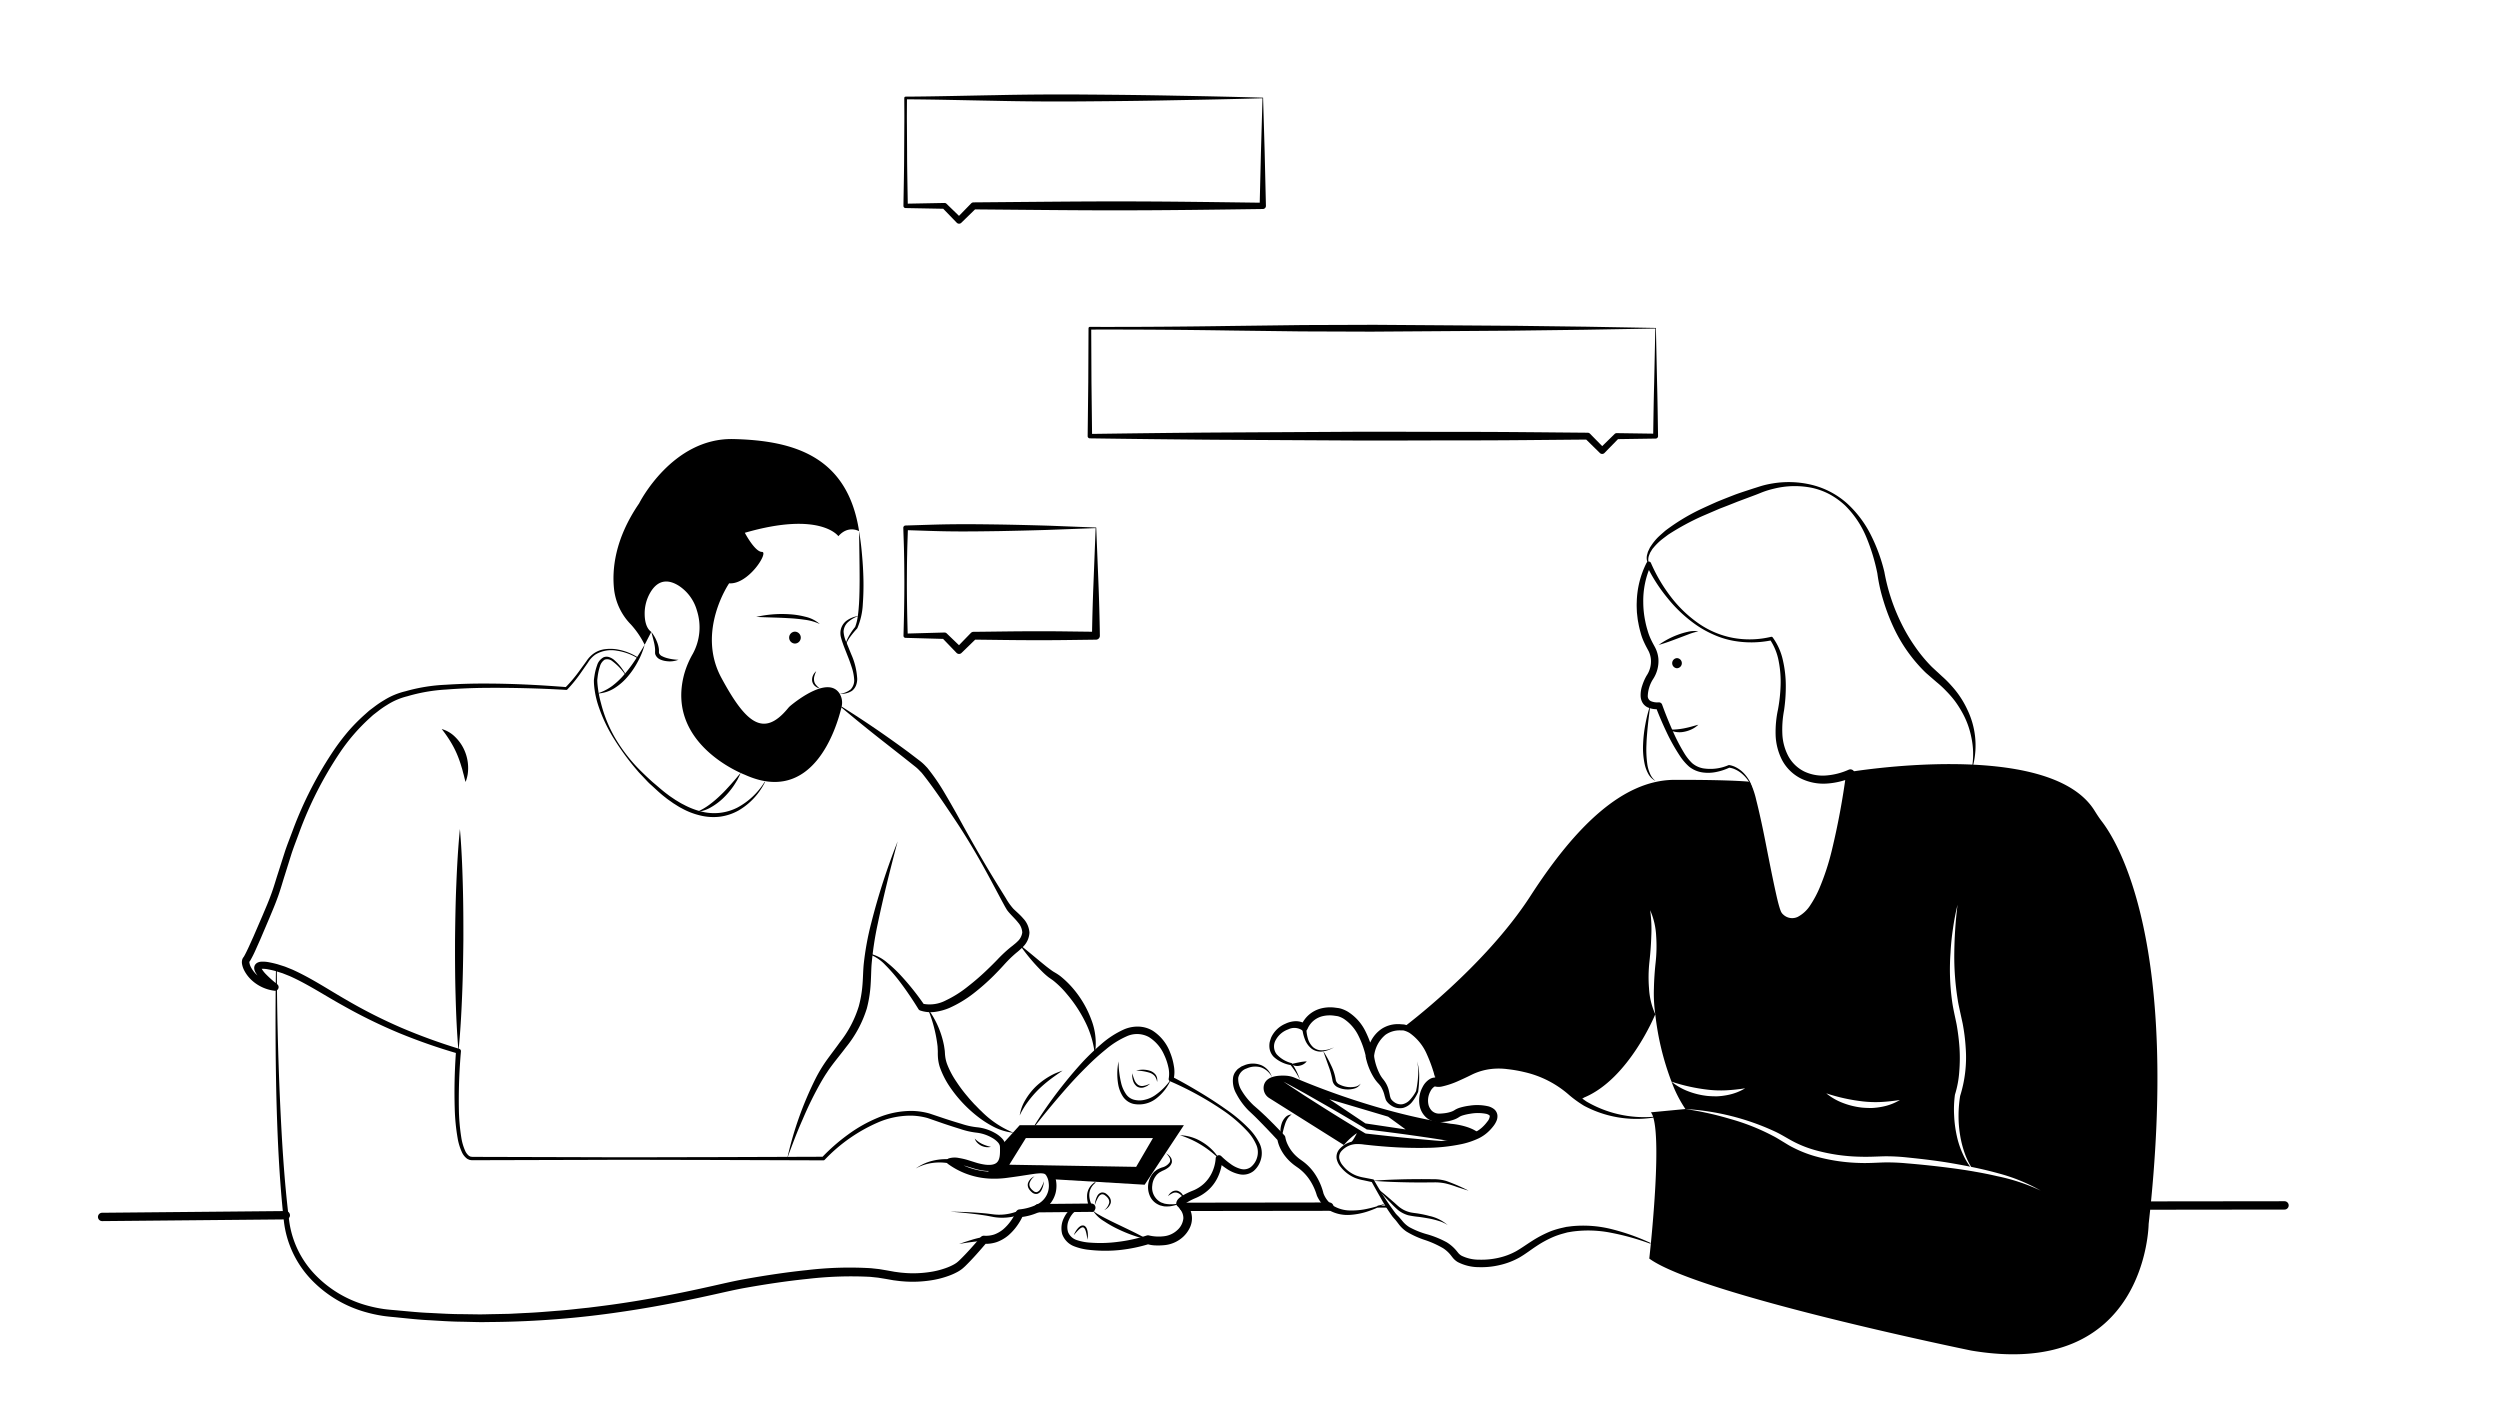 <svg xmlns="http://www.w3.org/2000/svg" width="373" height="213" fill="none"><path fill="#000" d="M313.57 122.526c-.405-.529-.76-1.089-1.114-1.656-6.84-10.757-36.727-5.658-36.727-5.658-3.379 25.934-9.261 22.877-10.35 21.246-1.089-1.631-3.056-17.648-4.357-19.827-3.759-.33-11.439-.274-11.439-.274-7.412.175-14.383 6.699-21.242 17.325-6.858 10.62-18.951 19.609-18.951 19.609s3.591.33 4.898 8.174c.803.249 3.211-.816 4.967-1.675a9.498 9.498 0 0 1 5.047-.927c2.826.261 6.89 1.164 10.139 4.239.399.373.823.718 1.269 1.033.411-.23.641-.386.641-.386 6.697-2.776 10.618-12.419 10.618-12.419a10.854 10.854 0 0 1-.933-3.841 21.011 21.011 0 0 1 .056-3.965c.143-1.289.242-2.565.28-3.847.065-1.293.009-2.59-.168-3.872.533 1.218.837 2.524.896 3.853.091 1.32.064 2.645-.081 3.959a44.227 44.227 0 0 0-.255 3.847 21.825 21.825 0 0 0 .205 3.866 40.654 40.654 0 0 0 2.421 10.054c1.769.586 3.594.989 5.446 1.201.911.104 1.829.133 2.745.088a27.978 27.978 0 0 0 2.8-.299 8.071 8.071 0 0 1-2.719 1.021 10.2 10.2 0 0 1-1.457.174c-.49.006-.98-.012-1.469-.056a11.42 11.42 0 0 1-2.838-.685 8.764 8.764 0 0 1-2.508-1.444 19.043 19.043 0 0 0 2.073 4.084c4.616.266 9.141 1.4 13.337 3.343 1.064.491 2.042 1.151 3.025 1.637 1.001.499 2.05.898 3.13 1.189 2.176.592 4.418.91 6.672.946 1.146.037 2.235-.025 3.417-.062a29.292 29.292 0 0 1 3.479.168c2.291.236 4.575.498 6.84.896.865.15 1.724.312 2.583.48a9.937 9.937 0 0 1-1.021-1.731 13.042 13.042 0 0 1-.977-2.882 17.728 17.728 0 0 1-.392-3.026 16.551 16.551 0 0 1 .118-3.075l.007-.031.012-.044c.341-1.104.552-2.245.629-3.399.096-1.17.109-2.345.037-3.517a33.137 33.137 0 0 0-.429-3.498c-.224-1.14-.523-2.329-.685-3.53a34.724 34.724 0 0 1-.224-7.227c.062-1.202.187-2.403.367-3.586.166-1.188.393-2.366.679-3.53a63.502 63.502 0 0 0-.486 7.134 40.552 40.552 0 0 0 .517 7.072c.081.585.224 1.158.342 1.731l.386 1.768c.229 1.194.381 2.402.454 3.616a19.228 19.228 0 0 1-.828 7.209 18.584 18.584 0 0 0-.236 2.895c-.007.986.07 1.971.23 2.944.157.977.407 1.936.747 2.864.24.652.542 1.28.903 1.874 1.35.274 2.688.585 4.014.952a26.356 26.356 0 0 1 6.373 2.596 28.769 28.769 0 0 0-6.485-2.154 57.689 57.689 0 0 0-3.479-.697c-.004-.003-.008-.006-.013-.006a78.941 78.941 0 0 0-3.249-.492 138.31 138.31 0 0 0-6.808-.728 30.874 30.874 0 0 0-3.386-.131c-1.102.037-2.309.118-3.454.081a27.231 27.231 0 0 1-6.896-1.034 18.129 18.129 0 0 1-3.261-1.307c-.523-.255-1.034-.598-1.513-.878-.479-.292-.958-.597-1.462-.846a31.954 31.954 0 0 0-6.324-2.503 46.802 46.802 0 0 0-6.69-1.481l-5.147.491c.159.219.275.467.342.729 1.326 4.289-.585 21.091-.585 21.091 7.35 5.391 48.035 13.726 48.035 13.726 26.227 4.414 26.47-18.881 26.47-18.881 4.692-41.802-4.531-56.886-7.008-60.098zm-32.818 42.612a10.2 10.2 0 0 1-1.457.174c-.49.006-.98-.012-1.469-.056a11.42 11.42 0 0 1-2.838-.685 8.764 8.764 0 0 1-2.508-1.444c1.769.586 3.594.989 5.446 1.201.911.104 1.829.133 2.745.088a27.978 27.978 0 0 0 2.8-.299 8.063 8.063 0 0 1-2.719 1.021z"/><path fill="#000" d="M260.967 116.66a6.39 6.39 0 0 0-.596-.766 5.179 5.179 0 0 0-.712-.645 4.27 4.27 0 0 0-.82-.475 2.893 2.893 0 0 0-.881-.238l.097-.019c-.624.3-1.285.521-1.965.656a5.884 5.884 0 0 1-2.1.069 4.121 4.121 0 0 1-1.982-.866 8.005 8.005 0 0 1-1.371-1.601 28.113 28.113 0 0 1-1.999-3.565 52.164 52.164 0 0 1-1.6-3.741l.503.332a3.453 3.453 0 0 1-1.701-.258 1.791 1.791 0 0 1-.759-.673 2.118 2.118 0 0 1-.294-.929 4.364 4.364 0 0 1 .236-1.658c.162-.508.376-.998.638-1.462.492-.72.723-1.587.654-2.456a3.471 3.471 0 0 0-.343-1.217l-.339-.635a13.311 13.311 0 0 1-.338-.689 8.292 8.292 0 0 1-.524-1.458c-.14-.489-.254-.985-.34-1.485-.108-.497-.142-1.007-.204-1.51-.02-.508-.051-1.015-.024-1.523a13.651 13.651 0 0 1 1.462-5.87.37.37 0 0 1 .338-.197.364.364 0 0 1 .321.222l.006.014a23.673 23.673 0 0 0 2.887 4.93 18.512 18.512 0 0 0 4.106 3.993 13.282 13.282 0 0 0 5.233 2.229c1.882.347 3.816.295 5.677-.153l.013-.003a.238.238 0 0 1 .239.086 9.05 9.05 0 0 1 1.534 3.466c.278 1.222.419 2.47.422 3.723a24.471 24.471 0 0 1-.265 3.727 15.39 15.39 0 0 0-.246 3.553 7.776 7.776 0 0 0 .91 3.289 5.477 5.477 0 0 0 2.375 2.259 6.446 6.446 0 0 0 3.277.583 10.09 10.09 0 0 0 3.335-.858.627.627 0 0 1 .828.329c.044.101.06.213.047.323l-.001.008a93.735 93.735 0 0 1-2.127 11.779 37.771 37.771 0 0 1-1.955 5.722c-.413.946-.92 1.849-1.513 2.693a8.323 8.323 0 0 1-1.051 1.206 4.508 4.508 0 0 1-1.399.932 3.052 3.052 0 0 1-1.77.196 3.117 3.117 0 0 1-1.563-.834 2.33 2.33 0 0 1-.538-.769 6.518 6.518 0 0 1-.255-.768c-.14-.498-.246-.987-.35-1.479-.411-1.959-.693-3.923-1.007-5.883l-.922-5.874a87.094 87.094 0 0 0-.514-2.923 13.833 13.833 0 0 0-.77-2.839l-.004-.008a.07.07 0 0 1-.002-.047.061.061 0 0 1 .077-.038.065.065 0 0 1 .036.029c.433.903.76 1.854.972 2.833.247.964.467 1.933.681 2.903.431 1.939.795 3.89 1.185 5.834.383 1.943.779 3.888 1.216 5.802.114.476.23.953.37 1.407.063.216.139.429.227.637.077.164.187.31.323.429a1.933 1.933 0 0 0 2.172.359 5.011 5.011 0 0 0 1.909-1.795c.523-.795.972-1.636 1.342-2.513a36.506 36.506 0 0 0 1.82-5.545 111.234 111.234 0 0 0 2.161-11.609l.874.66a11.32 11.32 0 0 1-3.762.909 7.65 7.65 0 0 1-3.864-.753 6.494 6.494 0 0 1-2.823-2.77 8.834 8.834 0 0 1-.955-3.759 15.949 15.949 0 0 1 .351-3.755c.222-1.184.353-2.384.392-3.588.044-1.199-.048-2.4-.275-3.579a8.6 8.6 0 0 0-1.298-3.256l.252.082a15.065 15.065 0 0 1-5.867.05 12.868 12.868 0 0 1-2.806-.89c-.9-.392-1.761-.87-2.57-1.427a20.504 20.504 0 0 1-4.28-4 24.146 24.146 0 0 1-3.175-4.96l.665.04a12.89 12.89 0 0 0-1.136 5.518c.004.948.103 1.894.296 2.823.09.465.206.924.347 1.377.124.447.286.884.483 1.304.098.212.203.423.314.632.111.215.224.399.356.663.249.5.405 1.043.459 1.6a4.907 4.907 0 0 1-.834 3.128 5.023 5.023 0 0 0-.749 2.463.836.836 0 0 0 .46.761c.372.155.776.217 1.178.181h.007a.504.504 0 0 1 .496.333 55.63 55.63 0 0 0 1.484 3.7 27.706 27.706 0 0 0 1.805 3.528 7.39 7.39 0 0 0 1.182 1.499 3.48 3.48 0 0 0 1.64.784 6.86 6.86 0 0 0 3.786-.472l.026-.01a.147.147 0 0 1 .072-.009c.348.053.685.164.997.327.303.155.588.343.85.561.254.22.487.465.694.731.204.263.388.541.55.832a.063.063 0 0 1 .008.023.06.06 0 0 1-.013.046.061.061 0 0 1-.064.022.064.064 0 0 1-.038-.027z"/><path fill="#000" d="M246.237 105.149c-.127.991-.26 1.973-.363 2.956-.097.984-.192 1.966-.222 2.947-.048.976-.008 1.954.121 2.923.063.479.192.948.383 1.393.178.456.476.857.861 1.16a2.594 2.594 0 0 1-1.081-1.048 5.466 5.466 0 0 1-.543-1.43 11.57 11.57 0 0 1-.244-3.016 20.38 20.38 0 0 1 .343-2.985c.176-.983.425-1.953.745-2.9zm-.299-20.955a1.893 1.893 0 0 1-.171-1.49l.102-.37.161-.343c.056-.114.107-.232.168-.343l.211-.311c.281-.416.599-.805.951-1.163.356-.346.736-.665 1.108-.996a30.392 30.392 0 0 1 5.019-3.082c.883-.419 1.775-.82 2.667-1.218.902-.37 1.81-.728 2.719-1.08.912-.334 1.838-.622 2.759-.928.466-.14.915-.299 1.413-.437.482-.13.971-.233 1.465-.311a14.572 14.572 0 0 1 5.894.24 12.301 12.301 0 0 1 5.174 2.741 16.23 16.23 0 0 1 3.547 4.7 25.332 25.332 0 0 1 2.026 5.545l.009.052a28.835 28.835 0 0 0 2.513 7.596 25.672 25.672 0 0 0 2.027 3.444 22.174 22.174 0 0 0 2.537 3.066l1.48 1.371c.532.466 1.033.967 1.498 1.501a13.881 13.881 0 0 1 2.328 3.533 12.253 12.253 0 0 1 .868 8.19.067.067 0 0 1-.027.037.065.065 0 0 1-.045.008.06.06 0 0 1-.039-.025.064.064 0 0 1-.011-.044l.001-.007a11.98 11.98 0 0 0-.159-4.028 12.612 12.612 0 0 0-1.367-3.74c-.32-.58-.676-1.139-1.066-1.674-.4-.528-.833-1.029-1.298-1.5a14.76 14.76 0 0 0-1.456-1.35l-1.581-1.369a22.804 22.804 0 0 1-4.863-6.85 29.66 29.66 0 0 1-1.491-3.92 24.88 24.88 0 0 1-.911-4.108l.009.052a28.968 28.968 0 0 0-1.659-5.457 14.422 14.422 0 0 0-3.159-4.708 11.413 11.413 0 0 0-2.308-1.667 10.272 10.272 0 0 0-2.675-.974 12.89 12.89 0 0 0-5.64.135 13.5 13.5 0 0 0-1.354.389c-.427.15-.88.346-1.331.518l-2.718 1.017c-.893.36-1.787.713-2.687 1.054l-2.646 1.137a37.254 37.254 0 0 0-5.025 2.736c-.375.285-.762.561-1.125.861a8.968 8.968 0 0 0-.994.991l-.228.268c-.066.094-.121.195-.183.293l-.181.297-.126.32c-.18.422-.19.899-.029 1.33l.006.012a.06.06 0 0 1-.026.08.062.062 0 0 1-.045.005.06.06 0 0 1-.036-.026zm1.539 12.029a11.977 11.977 0 0 1 2.794-1.493c.496-.19 1.006-.344 1.525-.458a3.99 3.99 0 0 1 1.6-.074 9.604 9.604 0 0 0-1.492.452l-1.454.55c-.973.366-1.944.743-2.973 1.023zm2.723 3.479a.753.753 0 0 0 .73-.755.753.753 0 0 0-.73-.756.757.757 0 0 0 0 1.511zm-1.218 9.156c.379.011.758.001 1.135-.032a10.98 10.98 0 0 0 1.092-.147c.36-.07.719-.15 1.079-.249.36-.097.723-.204 1.108-.301a3.807 3.807 0 0 1-.97.669 4.557 4.557 0 0 1-1.125.377 3.435 3.435 0 0 1-2.319-.317zm-2.803 76.688a37.022 37.022 0 0 0-5.753-1.605 17.401 17.401 0 0 0-5.856-.187l-.718.121-.7.191c-.465.129-.922.287-1.368.471-.892.384-1.747.848-2.554 1.388-.823.539-1.604 1.157-2.523 1.691-.92.516-1.911.897-2.94 1.129a11.84 11.84 0 0 1-3.122.315 6.87 6.87 0 0 1-3.161-.767 2.854 2.854 0 0 1-.712-.616c-.18-.222-.292-.383-.45-.565a4.78 4.78 0 0 0-1.019-.884 14.399 14.399 0 0 0-2.631-1.194 13.097 13.097 0 0 1-2.819-1.28 4.826 4.826 0 0 1-1.167-1.114c-.159-.205-.301-.401-.454-.582-.075-.094-.154-.175-.235-.266-.087-.104-.189-.208-.263-.313a25.893 25.893 0 0 1-1.634-2.571c-.501-.874-.998-1.744-1.475-2.63l.145.107-1.281-.279a6.937 6.937 0 0 1-1.297-.355 5.398 5.398 0 0 1-2.148-1.626 2.756 2.756 0 0 1-.619-1.253 1.753 1.753 0 0 1 .386-1.381 3.542 3.542 0 0 1 2.427-1.24 6.938 6.938 0 0 1 1.351.056l1.304.094c.87.055 1.741.096 2.612.122 1.741.054 3.483.042 5.214-.067a29.48 29.48 0 0 0 5.103-.715c.811-.192 1.596-.48 2.339-.857.349-.182.673-.407.966-.67.293-.269.56-.566.796-.887a1.44 1.44 0 0 0 .352-.799c-.01-.064-.02-.089-.103-.159a1.43 1.43 0 0 0-.395-.176 6.36 6.36 0 0 0-2.362-.032c-.4.056-.795.142-1.181.259a2.23 2.23 0 0 0-.453.191l-.134.088a3.362 3.362 0 0 1-.535.28 5.878 5.878 0 0 1-1.421.369 9.862 9.862 0 0 1-.699.073c-.269.024-.54.014-.806-.03a2.84 2.84 0 0 1-1.496-.756 3.237 3.237 0 0 1-.824-1.413 4.173 4.173 0 0 1 .385-3.034 2.924 2.924 0 0 1 1.146-1.237c.165-.088.344-.146.529-.172a1.317 1.317 0 0 1 .493.028l.07.019.008-.001c.128.012.256.004.38-.025a12.503 12.503 0 0 0 2.331-.783c.393-.168.786-.343 1.176-.526l.585-.277a10.01 10.01 0 0 1 3.349-.95 11.105 11.105 0 0 1 2.756.095c.891.122 1.773.301 2.641.536 1.748.46 3.41 1.201 4.922 2.192a14.717 14.717 0 0 1 2.096 1.705 16.49 16.49 0 0 0 1.993 1.569c3 1.749 6.464 2.539 9.926 2.264l.006-.001a.06.06 0 0 1 .044.015c.012.01.02.025.021.041a.061.061 0 0 1-.013.045.063.063 0 0 1-.04.023c-3.54.543-7.16-.075-10.32-1.761a17.153 17.153 0 0 1-2.197-1.578 15.173 15.173 0 0 0-6.712-3.452 19.98 19.98 0 0 0-2.511-.438 9.872 9.872 0 0 0-2.477-.022 8.931 8.931 0 0 0-2.918.87l-.597.292c-.4.192-.804.379-1.213.56a12.51 12.51 0 0 1-2.629.896 2.238 2.238 0 0 1-.922.002l-.072-.017c-.024-.006-.005 0-.009-.002l.006.001c.003.001.004 0-.001.001a.292.292 0 0 0-.091.033 1.717 1.717 0 0 0-.586.684 2.867 2.867 0 0 0-.281 2.047c.086.314.246.602.467.84.22.218.501.365.805.421.166.029.334.037.502.021.204-.01.407-.028.606-.053a4.666 4.666 0 0 0 1.117-.267 1.983 1.983 0 0 0 .339-.169l.142-.089c.237-.137.489-.244.752-.318a8.941 8.941 0 0 1 1.382-.284 7.397 7.397 0 0 1 2.851.108c.281.081.546.212.782.385a1.384 1.384 0 0 1 .529.946c.025.319-.037.639-.18.926a3.295 3.295 0 0 1-.404.662c-.288.38-.615.729-.977 1.04a5.774 5.774 0 0 1-1.204.792c-.828.394-1.7.689-2.598.878-1.744.36-3.518.547-5.298.558a61.844 61.844 0 0 1-5.277-.134 79.283 79.283 0 0 1-2.624-.217l-1.309-.14a6.53 6.53 0 0 0-1.265-.072 3.126 3.126 0 0 0-2.142 1.051 1.337 1.337 0 0 0-.318 1.064c.08.397.26.767.523 1.075a4.822 4.822 0 0 0 1.996 1.498c.4.148.813.256 1.233.323l1.288.251c.03.006.057.018.082.035.024.017.045.04.06.065l.004.008a43.18 43.18 0 0 0 3.24 4.996c.075.097.155.167.231.253.09.092.19.187.276.285.179.195.34.397.497.582.291.359.641.667 1.035.909.852.463 1.756.824 2.692 1.076 1 .288 1.964.684 2.878 1.181.47.289.897.642 1.268 1.05.177.191.359.436.5.598.125.137.27.254.43.349.819.401 1.72.605 2.631.596.955.03 1.91-.059 2.843-.266a9.824 9.824 0 0 0 2.662-.987c.818-.466 1.638-1.063 2.5-1.606a16.942 16.942 0 0 1 2.753-1.412c.488-.178.986-.327 1.491-.447l.758-.172.769-.098a17.387 17.387 0 0 1 6.079.454 32.338 32.338 0 0 1 5.69 2.022.06.06 0 0 1 .032.033.066.066 0 0 1 .001.046.063.063 0 0 1-.032.034.06.06 0 0 1-.046.003l-.003-.001z"/><path fill="#000" d="M204.813 176.173a70.278 70.278 0 0 1 3.635-.193c1.213-.046 2.424-.052 3.636-.059l1.818.014a6.75 6.75 0 0 1 1.848.255c1.151.409 2.274.894 3.36 1.454-.585-.168-1.159-.366-1.738-.547a13.371 13.371 0 0 0-1.714-.531 7.617 7.617 0 0 0-1.756-.154l-1.818.013a110.222 110.222 0 0 1-3.636-.059 69.18 69.18 0 0 1-3.635-.193zm.615 1.083a49.692 49.692 0 0 1 2.367 1.975c.4.326.756.709 1.145.98a4.06 4.06 0 0 0 1.3.621c.451.135.971.155 1.485.251a14.88 14.88 0 0 1 1.518.332 6.099 6.099 0 0 1 2.762 1.376 4.859 4.859 0 0 0-1.378-.634 11.262 11.262 0 0 0-1.472-.365c-.499-.086-.998-.176-1.502-.237-.52-.05-1.037-.129-1.548-.238a4.42 4.42 0 0 1-1.447-.723c-.399-.338-.777-.7-1.131-1.085a50.405 50.405 0 0 1-2.099-2.253zm-11.453-16.116a12.28 12.28 0 0 0-1.463-2.286l.096.063a4.95 4.95 0 0 1-2.559-1.228 2.282 2.282 0 0 1-.649-1.4 2.993 2.993 0 0 1 .035-.785c.064-.246.141-.489.231-.727a4.106 4.106 0 0 1 2.151-2.052 3.776 3.776 0 0 1 1.516-.363 2.717 2.717 0 0 1 1.58.497l-.819.262c.125-.34.296-.66.509-.952.202-.286.438-.547.703-.776a4.474 4.474 0 0 1 1.856-.949 5.533 5.533 0 0 1 2.019-.105l.481.062c.188.028.372.073.551.136.333.114.651.264.95.449a7.207 7.207 0 0 1 2.604 2.972 14.6 14.6 0 0 1 1.221 3.625l-1.174.072c.102-.8.342-1.575.711-2.292a4.898 4.898 0 0 1 1.592-1.842 4.412 4.412 0 0 1 2.322-.721c.198-.008.396-.002.592.018l.294.019c.115.005.229.023.34.055a3.73 3.73 0 0 1 1.11.542 7.638 7.638 0 0 1 2.571 3.72c.489 1.392.805 2.839.943 4.309a21.936 21.936 0 0 0-1.383-4.123 7.5 7.5 0 0 0-2.583-3.213 3.222 3.222 0 0 0-.871-.371.718.718 0 0 0-.201-.019l-.253-.002a3.674 3.674 0 0 0-2.28.652 4.79 4.79 0 0 0-1.719 3.366l-.001.005a.598.598 0 0 1-.558.531.597.597 0 0 1-.616-.464 13.54 13.54 0 0 0-1.146-3.3 6.408 6.408 0 0 0-2.155-2.495 3.446 3.446 0 0 0-.701-.342 1.708 1.708 0 0 0-.337-.089l-.428-.06a4.67 4.67 0 0 0-1.625.052 3.331 3.331 0 0 0-1.401.66c-.4.325-.717.74-.926 1.21l-.025.06a.519.519 0 0 1-.676.272.54.54 0 0 1-.118-.07 2.073 2.073 0 0 0-2.1-.133 3.372 3.372 0 0 0-1.812 1.523 1.923 1.923 0 0 0 .11 2.191 4.524 4.524 0 0 0 2.188 1.304l.021.006a.132.132 0 0 1 .075.056c.513.765.919 1.596 1.207 2.47zm-4.2-.424a2.89 2.89 0 0 0-1.647-1.466 3.06 3.06 0 0 0-2.112.159 1.86 1.86 0 0 0-1.272 1.407 3.256 3.256 0 0 0 .533 1.936c.379.632.83 1.219 1.344 1.748.125.138.257.263.386.391l.422.368c.302.261.593.526.881.794 1.154 1.068 2.233 2.19 3.309 3.329a.585.585 0 0 1 .153.309l.007.04c.07.362.188.713.351 1.044a5.713 5.713 0 0 0 1.423 1.859c.303.275.607.459 1.013.771a7.547 7.547 0 0 1 1.85 2.117 9.188 9.188 0 0 1 1.058 2.581l-.028-.089a3.84 3.84 0 0 0 1.517 1.912 4.96 4.96 0 0 0 2.463.676c.909.02 1.816-.074 2.701-.279a17.217 17.217 0 0 0 2.655-.807c-.809.476-1.665.868-2.553 1.172-.903.316-1.844.509-2.798.572a5.588 5.588 0 0 1-2.906-.578 4.615 4.615 0 0 1-1.207-.969 5.626 5.626 0 0 1-.825-1.297l-.011-.029-.018-.06a8.556 8.556 0 0 0-1.01-2.206 7.036 7.036 0 0 0-1.619-1.762c-.286-.219-.729-.494-1.076-.802a6.888 6.888 0 0 1-.992-1.028 6.297 6.297 0 0 1-.761-1.225 5.212 5.212 0 0 1-.447-1.438l.159.349a126.297 126.297 0 0 0-3.196-3.343 30.733 30.733 0 0 0-.824-.796l-.44-.414c-.143-.149-.287-.298-.418-.453a10.229 10.229 0 0 1-1.378-2.02 3.855 3.855 0 0 1-.471-2.52c.049-.229.135-.448.255-.648.128-.19.274-.367.435-.529l.541-.373.58-.238a3.385 3.385 0 0 1 2.44.07 2.917 2.917 0 0 1 1.533 1.765z"/><path fill="#000" d="M191.169 169.799a3.706 3.706 0 0 1 .038-2.1c.103-.356.286-.683.535-.958a1.323 1.323 0 0 1 .979-.456 1.98 1.98 0 0 0-.668.696c-.157.274-.28.566-.366.87-.199.616-.321 1.268-.518 1.948zm1.47-11.036c.428-.106.777-.179 1.148-.252a6.517 6.517 0 0 1 1.181-.153c-.27.342-.656.572-1.085.648a1.539 1.539 0 0 1-1.244-.243zm2.272-5.473c-.007.54.064 1.079.211 1.6a2.8 2.8 0 0 0 .798 1.356 1.994 1.994 0 0 0 1.504.455c.279-.023.556-.069.828-.137l.801-.289-.776.363a5.282 5.282 0 0 1-.837.218 2.22 2.22 0 0 1-1.711-.364 3.174 3.174 0 0 1-1.048-1.45 6.1 6.1 0 0 1-.392-1.747.314.314 0 0 1 .168-.306.307.307 0 0 1 .118-.033.317.317 0 0 1 .336.29v.044z"/><path fill="#000" d="M197.419 156.806c.432.658.814 1.347 1.141 2.063.367.72.619 1.494.744 2.293a.956.956 0 0 0 .576.662c.325.163.675.275 1.035.331.368.067.744.07 1.113.009.381-.032.735-.21.987-.497a1.464 1.464 0 0 1-.928.737 3.455 3.455 0 0 1-1.213.136 3.25 3.25 0 0 1-1.21-.291 1.386 1.386 0 0 1-.862-1.054 11.151 11.151 0 0 0-.599-2.181l-.784-2.208zm7.599.799c.137.972.446 1.912.911 2.776.117.207.249.404.396.59.187.225.353.466.494.721.143.258.257.531.341.814.085.298.126.545.185.792.03.22.09.434.178.638.122.183.276.343.454.472a1.678 1.678 0 0 0 1.253.345 2.09 2.09 0 0 0 1.188-.718 5.85 5.85 0 0 0 .863-1.252l-.013.04c.156-.733.259-1.475.31-2.223a7.214 7.214 0 0 0-.148-2.241c.22.728.325 1.486.312 2.246.004.762-.047 1.524-.151 2.279a.097.097 0 0 1-.01.033l-.003.007a6.237 6.237 0 0 1-.827 1.404 2.585 2.585 0 0 1-1.41.971 2.297 2.297 0 0 1-1.742-.335 2.542 2.542 0 0 1-.678-.617 1.305 1.305 0 0 1-.219-.455l-.116-.388a4.458 4.458 0 0 0-.542-1.352 3.704 3.704 0 0 0-.441-.55 5.437 5.437 0 0 1-.535-.683 9.358 9.358 0 0 1-1.278-3.113.62.62 0 0 1 .938-.668.626.626 0 0 1 .276.389l.009.045.005.033zm-1.148 10.906c.025 0 .044.006.069.006l.056.038-.125-.044z"/><path fill="#000" d="M216.499 167.671c-10.693-1.625-20.769-5.771-23.271-6.848a3.998 3.998 0 0 0-1.369-.33c-2.278-.118-3.062.622-3.274 1.388a1.773 1.773 0 0 0 .803 1.961l11.122 6.997.006-.006a9.67 9.67 0 0 1 1.929-1.768 8.257 8.257 0 0 1-.964 1.556 5.88 5.88 0 0 1 3.161.013c12.877 1.22 16.114-1.469 16.114-1.469-1.382-1.289-4.257-1.494-4.257-1.494zm-9.392-1.065 2.614 1.905-5.993-.896-5.397-3.617 8.776 2.608zm3.361 3.231c-2.228-.206-4.45-.461-6.672-.71a.421.421 0 0 1-.125-.043 345.073 345.073 0 0 1-6.13-3.773l-3.043-1.936c-.996-.666-2.011-1.307-3-1.992 1.064.561 2.11 1.152 3.161 1.725l3.131 1.786a309.233 309.233 0 0 1 6.149 3.623c2.191.268 4.394.542 6.585.853 2.209.311 4.425.635 6.628 1.021-2.234-.137-4.462-.342-6.684-.554z"/><path fill="#000" d="m203.995 168.555-.125-.044c.025 0 .044.006.069.006l.056.038zm-75.819-89.301s-1.599-.96-3.09.746c0 0-2.664-3.786-13.957-.508 0 0 1.492 2.852 2.557 2.852s-2.024 4.902-4.901 4.689c0 0-4.901 7.14-1.172 14.067 3.676 6.827 6.316 8.995 9.961 4.567.112-.137.237-.264.373-.377 1.048-.865 5.69-4.461 7.335-1.78.35.596.45 1.306.278 1.976-.75 3.145-4.261 14.73-14.431 10.106 0 0-11.851-4.445-9.056-14.975.299-1.072.733-2.1 1.29-3.062a8.228 8.228 0 0 0 .609-6.487 6.5 6.5 0 0 0-2.719-3.69c-1.283-.8-2.976-1.158-4.258 1.081a6.196 6.196 0 0 0-.811 3.058c-.003.981.18 2.185.988 2.762l-.988 1.919a13.112 13.112 0 0 0-2.043-3.013 8.959 8.959 0 0 1-2.505-5.114c-.362-3.065.074-7.64 3.725-12.973 0 0 4.901-9.804 14.063-9.591 9.163.213 17.047 2.664 18.752 13.747z"/><path fill="#000" d="M112.834 92.042a17.136 17.136 0 0 1 4.856-.4c.821.041 1.636.165 2.432.369a4.916 4.916 0 0 1 2.194 1.097 7.452 7.452 0 0 0-2.29-.645 24.268 24.268 0 0 0-2.371-.23c-1.593-.1-3.194-.107-4.821-.19zm15.341-.152a4.363 4.363 0 0 0-1.583.872 2.012 2.012 0 0 0-.731 1.474 4.62 4.62 0 0 0 .449 1.672l.696 1.714c.52 1.159.822 2.404.891 3.672a2.77 2.77 0 0 1-.181.978 1.944 1.944 0 0 1-.604.804 2.92 2.92 0 0 1-1.831.435 3.044 3.044 0 0 0 1.645-.658 1.95 1.95 0 0 0 .51-1.555 7.1 7.1 0 0 0-.359-1.742 22.92 22.92 0 0 0-.621-1.718c-.219-.574-.456-1.144-.669-1.732-.102-.297-.206-.592-.286-.905-.099-.323-.133-.663-.099-1a2.29 2.29 0 0 1 1.011-1.665 3.982 3.982 0 0 1 1.762-.646z"/><path fill="#000" d="M128.175 79.254c.199 1.195.348 2.396.445 3.603.111 1.206.18 2.415.206 3.627a39.23 39.23 0 0 1-.094 3.643 10.407 10.407 0 0 1-.817 3.6.161.161 0 0 1-.027.038 14.56 14.56 0 0 0-1.051 1.269 5.175 5.175 0 0 0-.431.7 1.234 1.234 0 0 0-.158.788 1.204 1.204 0 0 1 .044-.836c.097-.266.217-.525.356-.772.278-.494.6-.961.961-1.398l-.027.039a7.004 7.004 0 0 0 .41-1.693c.092-.585.129-1.182.173-1.776.071-1.194.083-2.395.09-3.597 0-2.405-.053-4.814-.08-7.235zm-6.392 20.888a4.205 4.205 0 0 0-.272.721 1.552 1.552 0 0 0-.044.707c.033.234.135.452.293.628.168.193.354.37.556.527a3.366 3.366 0 0 1-.38-.136 2.032 2.032 0 0 1-.34-.234c-.22-.19-.368-.45-.42-.736a1.534 1.534 0 0 1 .122-.832c.109-.25.275-.471.485-.645zM97.171 94.28c.37.464.663.981.872 1.535.112.283.194.577.242.877.026.157.037.317.031.476l-.003.123.007.067a.233.233 0 0 0 .028.124.857.857 0 0 0 .452.43c.236.12.486.215.743.281.547.148 1.11.23 1.677.244-.56.22-1.166.292-1.762.21a3.132 3.132 0 0 1-.903-.23 1.376 1.376 0 0 1-.764-.734.745.745 0 0 1-.054-.295l-.003-.15.005-.093a2.626 2.626 0 0 0-.009-.387 5.895 5.895 0 0 0-.127-.81c-.121-.548-.28-1.099-.432-1.667zm-.988 1.918a11.766 11.766 0 0 1-.999 2.48c-.417.797-.92 1.546-1.502 2.234a8.555 8.555 0 0 1-2.042 1.786 5.229 5.229 0 0 1-2.568.781 7.418 7.418 0 0 0 2.31-1.165 11.465 11.465 0 0 0 1.85-1.786 20.552 20.552 0 0 0 1.557-2.086 44.56 44.56 0 0 0 1.394-2.244zm7.807 24.938a9.487 9.487 0 0 0 1.897-1.11 16.2 16.2 0 0 0 1.654-1.419c.535-.494 1.015-1.046 1.513-1.587l.726-.838c.236-.286.472-.574.731-.85-.148.346-.32.68-.492 1.016-.195.32-.387.646-.601.956a11.705 11.705 0 0 1-1.467 1.73 9.285 9.285 0 0 1-1.814 1.378 5.182 5.182 0 0 1-2.147.724z"/><path fill="#000" d="M93.332 100.721a8.64 8.64 0 0 0-1.941-2.052 1.216 1.216 0 0 0-1.171-.249c-.353.24-.607.601-.713 1.015-.146.441-.25.895-.314 1.355-.031.229-.06.468-.08.688.001.21.02.456.04.685.092.94.266 1.87.521 2.779a20.223 20.223 0 0 0 2.164 5.27 24.13 24.13 0 0 0 3.489 4.536 48.964 48.964 0 0 0 2.076 1.97c.736.607 1.438 1.259 2.204 1.816.37.298.776.54 1.162.813.408.235.8.502 1.225.701.822.447 1.696.789 2.602 1.02 1.81.48 3.733.278 5.404-.567a10.736 10.736 0 0 0 4.086-3.845.031.031 0 0 1 .017-.015.03.03 0 0 1 .023.002.03.03 0 0 1 .013.018.033.033 0 0 1 0 .022 10.075 10.075 0 0 1-3.921 4.226 7.735 7.735 0 0 1-2.805.941 8.241 8.241 0 0 1-2.96-.188 10.782 10.782 0 0 1-2.747-1.068c-.441-.219-.84-.502-1.258-.755-.392-.289-.807-.549-1.179-.862-.78-.586-1.462-1.27-2.184-1.913-.367-.313-.68-.687-1.017-1.031-.326-.357-.678-.688-.98-1.066a36.969 36.969 0 0 1-3.426-4.65 22.967 22.967 0 0 1-2.46-5.242c-.29-.933-.48-1.894-.566-2.868a8.436 8.436 0 0 1-.026-.753c.029-.256.063-.494.103-.74a8.07 8.07 0 0 1 .368-1.437 2.02 2.02 0 0 1 .983-1.215c.266-.104.56-.11.83-.017.245.084.474.21.677.37a7.607 7.607 0 0 1 1.815 2.286v.011a.03.03 0 0 1-.006.011.03.03 0 0 1-.008.007.027.027 0 0 1-.022.003.033.033 0 0 1-.018-.012z"/><path fill="#000" d="M95.133 98.211a8.186 8.186 0 0 0-3.118-1.13 4.59 4.59 0 0 0-3.166.567 3.858 3.858 0 0 0-1.108 1.185l-.966 1.388a20.745 20.745 0 0 1-2.142 2.66.183.183 0 0 1-.14.053l-.014-.001a181.505 181.505 0 0 0-11.962-.304 85.775 85.775 0 0 0-5.962.252 25.326 25.326 0 0 0-5.794 1.006l-.034.009-.045.01c-1.044.267-2.038.7-2.945 1.282-.471.286-.925.6-1.359.941l-.657.506c-.212.177-.411.371-.618.556a28.219 28.219 0 0 0-4.354 5.044 55.947 55.947 0 0 0-6.096 11.952c-.382 1.058-.8 2.102-1.153 3.17l-1.008 3.222c-.341 1.06-.646 2.185-1.044 3.259-.386 1.085-.839 2.134-1.272 3.176l-1.333 3.129-.694 1.56c-.236.54-.5 1.067-.79 1.579a1.947 1.947 0 0 1-.2.271c.043.002.047-.095.049-.056a.597.597 0 0 0 .008.182c.044.22.12.433.225.632.233.444.543.843.917 1.177a5.04 5.04 0 0 0 2.735 1.251l-.4.971a17.755 17.755 0 0 1-1.779-1.592 5.273 5.273 0 0 1-.791-1.023 1.883 1.883 0 0 1-.158-.383 1.803 1.803 0 0 1-.04-.266c0-.117.02-.234.059-.344a.824.824 0 0 1 .209-.313 1.63 1.63 0 0 1 .136-.113c.041-.024.082-.043.123-.063.14-.064.29-.106.443-.123.438-.031.878 0 1.307.093.401.072.785.17 1.168.27l1.14.362 1.102.443c2.88 1.299 5.434 3.025 8.093 4.543a76.106 76.106 0 0 0 8.181 4.14 85.764 85.764 0 0 0 8.625 3.141l.003.001a.368.368 0 0 1 .259.383 81.876 81.876 0 0 0-.308 8.61c.02 1.428.142 2.854.365 4.265.107.689.305 1.36.589 1.996.132.287.33.538.577.734.064.027.125.057.186.089.065.02.134.019.2.034.15.018.352.007.526.012l17.314.047c5.771.029 11.542-.003 17.314-.009l17.313-.059-.199.088a28.013 28.013 0 0 1 3.854-3.379 21.2 21.2 0 0 1 4.472-2.527 13.002 13.002 0 0 1 5.07-1.018c.883.016 1.761.143 2.613.379l2.399.804a81.61 81.61 0 0 0 2.41.749c.775.261 1.577.434 2.39.516a6.744 6.744 0 0 1 2.567.833c.416.222.792.513 1.112.859a1.964 1.964 0 0 1 .524 1.434c.023.446.007.894-.045 1.338a2.442 2.442 0 0 1-.622 1.383c-.375.37-.87.596-1.396.637a5.05 5.05 0 0 1-1.389-.044 9.716 9.716 0 0 1-1.293-.295l-1.211-.366a9.659 9.659 0 0 0-1.178-.257 2.365 2.365 0 0 0-.998.01l.12-.824a10.58 10.58 0 0 0 5.434 1.896c.986.053 1.975-.004 2.949-.169 1.006-.137 2.004-.306 3.017-.475.511-.081 1.018-.17 1.579-.206.307-.025.616-.007.919.054.365.078.695.273.94.555.211.25.372.539.476.85.297.834.342 1.737.127 2.597a4.24 4.24 0 0 1-2.14 2.676 8.74 8.74 0 0 1-3.147.923l.479-.361a8.942 8.942 0 0 1-.949 1.659 8.075 8.075 0 0 1-1.29 1.418 5.744 5.744 0 0 1-1.713.991 5.092 5.092 0 0 1-1.997.254l.511-.211c-1.04 1.213-2.06 2.402-3.231 3.548-.15.142-.308.286-.484.428a5.385 5.385 0 0 1-.568.378c-.369.209-.754.39-1.149.544-.772.3-1.57.528-2.383.683-1.611.3-3.255.376-4.887.225-.406-.029-.808-.095-1.213-.141l-1.199-.21-1.123-.183-1.144-.12a55.918 55.918 0 0 0-9.329.301c-3.118.317-6.226.787-9.32 1.335-1.534.273-3.054.634-4.603.975-1.542.342-3.089.676-4.64.989-3.105.621-6.222 1.185-9.358 1.634a138.797 138.797 0 0 1-18.938 1.499c-.792.003-1.584.032-2.377.014l-2.376-.054c-1.585-.011-3.167-.124-4.749-.218-1.584-.067-3.159-.25-4.736-.404-.792-.088-1.568-.136-2.376-.262a20.64 20.64 0 0 1-2.371-.512 17.874 17.874 0 0 1-8.262-4.904 15.13 15.13 0 0 1-4.069-8.663c-.694-6.303-.973-12.615-1.13-18.93a496.12 496.12 0 0 1-.052-18.942.06.06 0 0 1 .018-.044.061.061 0 0 1 .088.001.061.061 0 0 1 .018.044 502.35 502.35 0 0 0 .436 18.924c.28 6.299.624 12.608 1.406 18.845a14.264 14.264 0 0 0 3.953 8.127 16.951 16.951 0 0 0 7.86 4.569c.743.2 1.496.356 2.256.467.753.112 1.554.157 2.33.236 1.565.139 3.127.307 4.698.36 1.568.08 3.136.179 4.707.176l2.356.033c.785.012 1.57-.025 2.355-.035l2.356-.048 2.353-.121c1.57-.062 3.134-.2 4.7-.326 1.568-.102 3.127-.311 4.69-.463 1.559-.194 3.118-.386 4.672-.619 3.11-.452 6.204-1.018 9.286-1.639 1.541-.315 3.078-.649 4.615-.994 1.532-.34 3.083-.711 4.655-.994 3.119-.558 6.253-1.039 9.414-1.365a53.96 53.96 0 0 1 9.569-.281l1.209.132 1.211.204 1.131.204c.379.044.756.109 1.137.137 1.514.148 3.041.085 4.538-.186a12.308 12.308 0 0 0 2.164-.607c.34-.13.671-.284.99-.461.145-.083.285-.174.419-.273.132-.106.266-.226.403-.355 1.091-1.056 2.138-2.257 3.156-3.435a.61.61 0 0 1 .482-.212l.03.002a3.912 3.912 0 0 0 1.5-.184 4.57 4.57 0 0 0 1.344-.772 6.967 6.967 0 0 0 1.097-1.198 7.97 7.97 0 0 0 .821-1.41l.001-.004a.603.603 0 0 1 .478-.357 7.624 7.624 0 0 0 2.707-.768 3.091 3.091 0 0 0 1.601-1.951c.112-.423.135-.865.069-1.299a2.444 2.444 0 0 0-.408-1.117.586.586 0 0 0-.357-.212 2.237 2.237 0 0 0-.606-.033c-.46.023-.964.103-1.464.177-1.005.157-2.026.319-3.048.448a14.503 14.503 0 0 1-3.164.144 11.524 11.524 0 0 1-5.973-2.176l-.009-.007a.455.455 0 0 1-.154-.198.462.462 0 0 1 .283-.619 3.062 3.062 0 0 1 1.512-.06c.437.071.87.169 1.295.296l1.214.38c.384.121.776.215 1.173.282.766.131 1.599.116 2.008-.311.432-.421.459-1.254.439-2.085.003-.095 0-.19-.012-.284a.485.485 0 0 0-.044-.199 1.223 1.223 0 0 0-.247-.405 3.43 3.43 0 0 0-.882-.688 5.993 5.993 0 0 0-2.215-.753 11.638 11.638 0 0 1-2.552-.572 85.704 85.704 0 0 1-2.426-.781l-2.403-.834a9.887 9.887 0 0 0-2.387-.364 12.354 12.354 0 0 0-4.811.917 24.317 24.317 0 0 0-8.169 5.664l-.009.009a.278.278 0 0 1-.088.059.278.278 0 0 1-.103.02l-17.312-.058c-5.771-.007-11.542-.038-17.313-.01l-17.311.047c-.187-.002-.346.012-.556-.005a2.32 2.32 0 0 1-.332-.054l-.303-.141a2.485 2.485 0 0 1-.773-.927 8.307 8.307 0 0 1-.666-2.133 30.483 30.483 0 0 1-.434-4.348c-.089-2.899-.025-5.8.191-8.692l.263.384a85.942 85.942 0 0 1-8.752-3.055 77.215 77.215 0 0 1-8.333-4.078c-2.705-1.487-5.28-3.214-8.023-4.433l-1.04-.412-1.06-.333a14.615 14.615 0 0 0-1.082-.246 3.794 3.794 0 0 0-.985-.079c-.044.012-.122.021-.111.027l-.007-.002a.055.055 0 0 0 .028-.017c.005-.017.042-.042.048-.079.019-.147 0-.009.082.104.178.286.388.551.627.788a16.897 16.897 0 0 0 1.663 1.476l.005.004a.546.546 0 0 1-.064.899.542.542 0 0 1-.34.069 6.142 6.142 0 0 1-3.345-1.517 5.279 5.279 0 0 1-1.16-1.484 3.388 3.388 0 0 1-.338-.962 1.555 1.555 0 0 1 .017-.658 1.05 1.05 0 0 1 .234-.432c.012-.035.004-.003.044-.076.244-.422.492-.956.726-1.455l.694-1.537 1.343-3.108c.44-1.045.89-2.073 1.268-3.118.393-1.047.686-2.108 1.042-3.199l1.036-3.25c.362-1.078.791-2.135 1.184-3.203a56.912 56.912 0 0 1 6.271-12.132 33.95 33.95 0 0 1 2.104-2.719 27.355 27.355 0 0 1 2.44-2.44c.217-.19.426-.387.65-.57l.694-.521a14.4 14.4 0 0 1 1.442-.97 10.623 10.623 0 0 1 3.272-1.351l-.079.018a25.909 25.909 0 0 1 6.001-.971 86.339 86.339 0 0 1 6.016-.178c4.007.009 8.004.212 11.995.53l-.154.052a20.666 20.666 0 0 0 2.141-2.55l.992-1.362a4.152 4.152 0 0 1 1.21-1.235 3.694 3.694 0 0 1 1.632-.57 6.227 6.227 0 0 1 1.712.033 8.342 8.342 0 0 1 3.16 1.223.062.062 0 0 1-.066.106l-.004-.003z"/><path fill="#000" d="M65.904 108.771c.776.221 1.48.642 2.042 1.221a6.293 6.293 0 0 1 1.362 1.993c.322.742.503 1.537.533 2.345a6.64 6.64 0 0 1-.06 1.19 6.507 6.507 0 0 1-.31 1.147c-.137-.385-.2-.756-.301-1.12-.109-.361-.174-.72-.295-1.063a16.571 16.571 0 0 0-.709-2.003 14.388 14.388 0 0 0-.978-1.875c-.39-.637-.818-1.25-1.284-1.835zm2.716 14.92c.24 2.764.356 5.527.43 8.289.081 2.762.09 5.524.085 8.286-.029 2.762-.073 5.524-.19 8.285-.109 2.761-.262 5.522-.539 8.282-.241-2.763-.359-5.526-.432-8.288-.081-2.763-.09-5.525-.083-8.287.03-2.762.074-5.523.191-8.284.11-2.762.262-5.522.537-8.283zm56.976-18.254a148.674 148.674 0 0 1 6.713 4.457c1.099.772 2.189 1.557 3.27 2.356l1.609 1.229c.282.212.548.445.795.696l.382.399.322.409a30.361 30.361 0 0 1 2.277 3.383 140.42 140.42 0 0 1 2.007 3.503 234.375 234.375 0 0 0 3.972 7.006 176.94 176.94 0 0 0 2.084 3.444l1.058 1.709a9.02 9.02 0 0 0 1.112 1.562c.451.442.988.881 1.455 1.431a3.41 3.41 0 0 1 .942 2.127 3.176 3.176 0 0 1-.994 2.149c-.255.257-.523.501-.802.731-.251.202-.494.414-.732.632-.479.44-.92.903-1.368 1.4-.456.504-.929.993-1.408 1.477a32.7 32.7 0 0 1-3.077 2.709 17.558 17.558 0 0 1-3.575 2.143 8.318 8.318 0 0 1-2.087.578 4.862 4.862 0 0 1-2.246-.195.487.487 0 0 1-.275-.215l-.004-.006a49.374 49.374 0 0 0-1.496-2.302 42.096 42.096 0 0 0-1.624-2.222 24.93 24.93 0 0 0-1.818-2.052 6.238 6.238 0 0 0-2.222-1.537l-.005-.002a.06.06 0 0 1-.034-.03.059.059 0 0 1-.005-.045.061.061 0 0 1 .027-.036.059.059 0 0 1 .045-.008 6.018 6.018 0 0 1 2.488 1.323 18.383 18.383 0 0 1 2.051 1.934 38.34 38.34 0 0 1 3.501 4.401l-.28-.221a5.198 5.198 0 0 0 3.485-.506 16.364 16.364 0 0 0 3.262-2.061 35.502 35.502 0 0 0 2.975-2.586c.477-.457.949-.92 1.406-1.398a21.72 21.72 0 0 1 1.483-1.437c.262-.228.53-.45.808-.661.251-.21.49-.389.7-.603.408-.351.674-.838.749-1.371a2.427 2.427 0 0 0-.624-1.489c-.382-.49-.863-.935-1.33-1.468a5.002 5.002 0 0 1-.346-.438l-.27-.457-.485-.891-.949-1.778a172.112 172.112 0 0 0-1.919-3.537c-1.309-2.339-2.689-4.64-4.185-6.866-1.482-2.222-2.986-4.472-4.592-6.525l-.303-.379-.317-.324a5.859 5.859 0 0 0-.704-.641l-1.565-1.244-3.159-2.481a228.123 228.123 0 0 1-6.251-5.075.067.067 0 0 1-.022-.041.07.07 0 0 1 .012-.044.061.061 0 0 1 .038-.025.06.06 0 0 1 .045.009z"/><path fill="#000" d="M133.929 125.54c-1.09 4.095-2.118 8.2-2.978 12.322a48.312 48.312 0 0 0-.924 6.195c-.059 1.002-.065 2.108-.152 3.179a18.477 18.477 0 0 1-.547 3.237 17.246 17.246 0 0 1-3.088 5.752c-.64.854-1.318 1.68-1.954 2.51-.305.412-.615.821-.89 1.262-.294.425-.56.873-.825 1.322a52.434 52.434 0 0 0-2.79 5.638c-.862 1.927-1.604 3.906-2.33 5.897a51.813 51.813 0 0 1 4.271-12.007 21.595 21.595 0 0 1 1.692-2.767c.628-.868 1.271-1.696 1.877-2.553a16.41 16.41 0 0 0 2.839-5.388c.267-.985.446-1.992.534-3.01.099-1.037.096-2.05.191-3.16a42.21 42.21 0 0 1 1.152-6.32 98.473 98.473 0 0 1 3.922-12.109zm18.212 15.416c1.369 1.064 2.667 2.197 3.985 3.253.333.256.665.509.991.731l.542.323c.2.126.39.259.571.398a14.03 14.03 0 0 1 1.92 1.879 15.324 15.324 0 0 1 2.668 4.578 9.748 9.748 0 0 1 .528 5.201 14.233 14.233 0 0 0-1.417-4.827 20.243 20.243 0 0 0-2.73-4.151 13.762 13.762 0 0 0-1.715-1.758 6.542 6.542 0 0 0-.462-.372l-.539-.374a10.145 10.145 0 0 1-1.006-.892 28.085 28.085 0 0 1-3.336-3.989zm-13.742 9.492a13.567 13.567 0 0 1 2.446 5.551c.044.257.08.515.115.775.024.251.027.549.058.764.048.44.153.872.312 1.286.347.882.792 1.723 1.327 2.506a21.85 21.85 0 0 0 1.743 2.32c.305.379.642.73.966 1.093.352.335.672.707 1.035 1.032a14.373 14.373 0 0 0 4.858 3.243 8.396 8.396 0 0 1-2.917-.851 15.239 15.239 0 0 1-2.575-1.656 19.436 19.436 0 0 1-4.151-4.5 12.91 12.91 0 0 1-1.397-2.805 6.175 6.175 0 0 1-.288-1.634c-.016-.281-.009-.484-.009-.73l-.036-.714a20.694 20.694 0 0 0-1.487-5.68zm13.742 15.977a6.307 6.307 0 0 1 .818-2.269 9.642 9.642 0 0 1 1.477-1.933 10.596 10.596 0 0 1 2.978-2.063 16.87 16.87 0 0 1 1.126-.427c-.661.459-1.311.899-1.929 1.378-.617.473-1.203.984-1.757 1.53-.546.55-1.05 1.139-1.508 1.764a11.95 11.95 0 0 0-1.205 2.02z"/><path fill="#000" d="M154.387 167.846a64.628 64.628 0 0 1 4.536-6.367 64.836 64.836 0 0 1 2.554-2.979 35.248 35.248 0 0 1 2.852-2.736 13.644 13.644 0 0 1 3.406-2.192 5.173 5.173 0 0 1 2.116-.405 4.395 4.395 0 0 1 2.113.604 6.603 6.603 0 0 1 2.607 3.237 9.13 9.13 0 0 1 .559 1.97c.139.699.125 1.42-.041 2.113l-.199-.436c1.4.714 2.748 1.488 4.085 2.293a59.649 59.649 0 0 1 3.921 2.551c1.296.884 2.498 1.9 3.585 3.032a8.729 8.729 0 0 1 1.386 1.953c.406.758.502 1.644.268 2.472l.007-.023a3.514 3.514 0 0 1-1.087 1.768 2.537 2.537 0 0 1-2.084.508 5.288 5.288 0 0 1-1.886-.787c-.55-.36-1.069-.763-1.552-1.207l.834-.361a6.835 6.835 0 0 1-.539 2.482 6.174 6.174 0 0 1-1.432 2.107 6.69 6.69 0 0 1-2.139 1.361c-.336.146-.663.31-.98.492a3.909 3.909 0 0 0-.419.279c-.05.038-.097.08-.14.126-.034.029-.025.063.005-.048l-.211-.596c.388.337.708.744.945 1.2a3.216 3.216 0 0 1 0 3.047 4.483 4.483 0 0 1-.894 1.193 4.783 4.783 0 0 1-2.644 1.259c-.46.055-.923.077-1.387.064a4.784 4.784 0 0 1-1.468-.233l.44.001a23.426 23.426 0 0 1-4.448.917 21.071 21.071 0 0 1-4.526-.025 8.544 8.544 0 0 1-2.284-.539 3.032 3.032 0 0 1-1.767-1.814 3.43 3.43 0 0 1 .279-2.455c.175-.366.403-.704.676-1.004a1.84 1.84 0 0 1 1.169-.671l-.052.006a5.359 5.359 0 0 1 1.302-.031c.439.035.868.15 1.267.338l-.321.375a4.978 4.978 0 0 1-.461-1.114 3.827 3.827 0 0 1-.147-1.19c.014-.406.129-.802.334-1.153a2.61 2.61 0 0 1 .826-.837.064.064 0 0 1 .047-.009.062.062 0 0 1 .048.071.057.057 0 0 1-.023.039 2.433 2.433 0 0 0-.689.848 2.246 2.246 0 0 0-.212 1.045c.018.362.091.719.219 1.058.124.338.288.661.488.961a.258.258 0 0 1-.01.301.252.252 0 0 1-.132.088.251.251 0 0 1-.158-.006l-.02-.008a3.46 3.46 0 0 0-1.098-.21 4.96 4.96 0 0 0-.572.012 4.51 4.51 0 0 0-.556.079l-.025.004-.027.002c-.261.09-.487.26-.646.486a3.49 3.49 0 0 0-.501.849 2.587 2.587 0 0 0-.126 1.834 2.1 2.1 0 0 0 1.279 1.177 7.622 7.622 0 0 0 2.007.388c1.423.109 2.854.065 4.268-.131a22.384 22.384 0 0 0 4.156-.923.686.686 0 0 1 .425-.004l.016.005a6.364 6.364 0 0 0 2.227.091 3.46 3.46 0 0 0 1.914-.9 2.68 2.68 0 0 0 .908-1.769 2.041 2.041 0 0 0-.223-.942 2.94 2.94 0 0 0-.609-.82l-.045-.041a.566.566 0 0 1-.167-.555c.049-.206.155-.394.304-.544.092-.095.191-.183.297-.261a4.87 4.87 0 0 1 .562-.36c.364-.2.739-.379 1.123-.537a5.52 5.52 0 0 0 1.815-1.096 5.369 5.369 0 0 0 1.232-1.707 5.894 5.894 0 0 0 .53-2.052l.002-.037a.495.495 0 0 1 .588-.451.49.49 0 0 1 .244.128c.43.422.892.81 1.382 1.161.458.346.979.6 1.534.749a1.75 1.75 0 0 0 1.483-.27c.436-.351.758-.824.924-1.359l.007-.023a2.748 2.748 0 0 0-.148-2.053 7.046 7.046 0 0 0-1.244-1.87 21.306 21.306 0 0 0-3.472-3.022 47.38 47.38 0 0 0-8.099-4.482.357.357 0 0 1-.176-.169.356.356 0 0 1-.029-.242l.005-.026a4.284 4.284 0 0 0-.081-1.753 8.243 8.243 0 0 0-.6-1.741 5.929 5.929 0 0 0-2.283-2.666 3.694 3.694 0 0 0-3.277-.127 12.935 12.935 0 0 0-3.146 1.972 35.041 35.041 0 0 0-2.847 2.573 60.96 60.96 0 0 0-2.67 2.802 127.589 127.589 0 0 0-4.985 5.968.073.073 0 0 1-.018.017c-.007.004-.015.006-.023.008a.065.065 0 0 1-.024-.002.055.055 0 0 1-.022-.01.07.07 0 0 1-.024-.039.068.068 0 0 1 .009-.044z"/><path fill="#000" d="M166.885 158.361c.007 1.153.154 2.3.437 3.417.147.528.381 1.028.692 1.48.294.424.736.723 1.24.836a3.23 3.23 0 0 0 1.578-.017 4.413 4.413 0 0 0 1.498-.66 9.386 9.386 0 0 0 2.404-2.427 7.092 7.092 0 0 1-2.122 2.823 4.189 4.189 0 0 1-3.508.885 2.63 2.63 0 0 1-1.567-1.097 4.918 4.918 0 0 1-.685-1.708 9.366 9.366 0 0 1 .033-3.532zm9.163 11.013a6.712 6.712 0 0 1 3.335 1.029c.505.305.974.668 1.395 1.081.422.408.79.869 1.094 1.371-.443-.383-.869-.764-1.321-1.109-.446-.35-.912-.671-1.397-.963-.483-.296-.984-.56-1.5-.792a13.46 13.46 0 0 0-1.606-.617zm-13.034 11.171c.274.277.591.51.937.69.337.195.679.379 1.025.558.692.356 1.394.697 2.1 1.031 1.408.684 2.833 1.337 4.209 2.143a21.444 21.444 0 0 1-4.478-1.582 16.657 16.657 0 0 1-2.078-1.176 4.993 4.993 0 0 1-1.715-1.664zm10.974-8.473c.243.133.456.316.624.537a1.042 1.042 0 0 1 .22.854 1.4 1.4 0 0 1-.526.737 3.35 3.35 0 0 1-.741.431 2.772 2.772 0 0 0-.352.179 2.62 2.62 0 0 0-.308.178l-.269.236a2.48 2.48 0 0 0-.222.28 2.663 2.663 0 0 0-.492 1.346 2.457 2.457 0 0 0 1.157 2.462c.102.069.215.121.334.152.117.039.232.091.353.123.252.049.507.08.763.092.264.007.528-.002.791-.027.261-.046.527-.085.799-.12-.251.099-.507.194-.767.282-.267.073-.538.13-.811.17a5.323 5.323 0 0 1-.847.005 3.977 3.977 0 0 1-.422-.098 1.403 1.403 0 0 1-.413-.146 2.58 2.58 0 0 1-1.258-1.226 3.278 3.278 0 0 1 .342-3.367c.091-.118.191-.23.299-.334l.355-.278c.25-.144.513-.264.785-.357a1.888 1.888 0 0 0 1.159-.806.795.795 0 0 0-.068-.681 2.489 2.489 0 0 0-.485-.624z"/><path fill="#000" d="M168.945 160.137c.073.327.173.648.299.959.104.295.291.554.537.747a1.048 1.048 0 0 0 .859.162c.16-.029.318-.07.473-.122.156-.059.309-.128.475-.183-.13.111-.273.208-.413.315a3.424 3.424 0 0 1-.485.212 1.225 1.225 0 0 1-1.081-.144 1.708 1.708 0 0 1-.579-.913 2.687 2.687 0 0 1-.085-1.033zm.568-.403a3.64 3.64 0 0 1 1.027-.138c.354.002.705.058 1.042.166.35.115.656.337.875.634.188.309.253.678.181 1.033a1.855 1.855 0 0 0-.363-.896 1.724 1.724 0 0 0-.792-.493 7.185 7.185 0 0 0-1.97-.306zm4.759 18.732c.123-.253.311-.469.544-.625a1.118 1.118 0 0 1 .862-.179c.283.091.532.267.712.503.073.121.151.237.215.359.047.131.102.255.139.387-.182-.208-.343-.414-.525-.595a1.416 1.416 0 0 0-.61-.366.973.973 0 0 0-.682.088 3.091 3.091 0 0 0-.655.428zm-10.926 1.379c.016-.487.14-.965.364-1.398a.99.99 0 0 1 .595-.513.93.93 0 0 1 .775.205c.205.155.379.347.513.566.137.232.183.507.13.771a1.707 1.707 0 0 1-.969 1.068c.372-.269.636-.662.745-1.107a.97.97 0 0 0-.138-.595 1.808 1.808 0 0 0-.455-.464.65.65 0 0 0-.539-.183.864.864 0 0 0-.466.372 4.972 4.972 0 0 0-.555 1.278zm-7.592-3.606a3.287 3.287 0 0 1-.401 1.389.991.991 0 0 1-.609.498.931.931 0 0 1-.769-.226 2.08 2.08 0 0 1-.498-.579 1.087 1.087 0 0 1-.109-.774 1.695 1.695 0 0 1 .996-1.043c-.379.26-.653.645-.773 1.088a.968.968 0 0 0 .122.598c.117.184.267.345.443.476a.65.65 0 0 0 .534.196.862.862 0 0 0 .475-.359 4.97 4.97 0 0 0 .589-1.264zm4.454 8.052c.128-.336.306-.65.53-.931.115-.149.252-.279.406-.386a.68.68 0 0 1 .628-.098.859.859 0 0 1 .392.48c.066.173.108.355.125.54.043.357.027.719-.047 1.07a9.01 9.01 0 0 0-.177-1.03 3.484 3.484 0 0 0-.149-.475c-.071-.136-.156-.282-.263-.314-.202-.111-.517.139-.747.366a10.3 10.3 0 0 0-.698.778z"/><path fill="#000" d="m152.137 167.882-2.514 2.77s.018 3.542-1.774 3.692c0 0-.909.821-.261.99.578.143 2.663-.374 3.566-.268 0 0 4.276-.847 5.004-.386a1.826 1.826 0 0 1 .79 1.313l.349-.037 13.487.803 5.85-8.877h-24.497zm17.377 6.213-18.927-.318 2.471-3.978h18.964l-2.508 4.296zm-32.886.25a7.045 7.045 0 0 1 2.429-1.138 8.325 8.325 0 0 1 2.727-.236.312.312 0 1 1-.085.617 7.842 7.842 0 0 0-2.58-.076 6.879 6.879 0 0 0-2.491.833zm5.113 6.431c1.752.032 3.502.093 5.254.26.433.038.887.109 1.305.158.423.046.849.054 1.273.025a7.53 7.53 0 0 0 2.44-.585l.02-.009a.311.311 0 1 1 .252.57l-.018.007a8.037 8.037 0 0 1-2.676.484 7.674 7.674 0 0 1-1.345-.107c-.447-.08-.855-.169-1.291-.235-1.723-.267-3.469-.432-5.214-.568zm1.351 4.831a37.557 37.557 0 0 1 1.8-.598 14.673 14.673 0 0 1 1.871-.459.314.314 0 0 1 .359.259.312.312 0 0 1-.309.362h-.006a14.5 14.5 0 0 0-1.85.142c-.622.081-1.245.18-1.865.294zm2.343-15.73c.319.331.693.603 1.106.803.419.193.858.338 1.309.434a2.073 2.073 0 0 1-.728.037 2.48 2.48 0 0 1-.711-.206 2.333 2.333 0 0 1-.598-.441 1.554 1.554 0 0 1-.378-.627zm9.499 11.008a.62.62 0 0 1-.625-.619.622.622 0 0 1 .62-.626l7.884-.074a.614.614 0 0 1 .583.855.642.642 0 0 1-.133.204.625.625 0 0 1-.439.186l-7.884.074h-.006zm21.665-.201a.626.626 0 0 1-.622-.622.62.62 0 0 1 .621-.623l21.733-.029h.001a.626.626 0 0 1 .622.622.62.62 0 0 1-.622.623l-21.732.029h-.001zm144.275-.192a.62.62 0 0 1-.623-.622.62.62 0 0 1 .622-.623l19.975-.024h.001a.621.621 0 1 1 .001 1.245l-19.975.024h-.001zm-113.768-.322h-1.478a.144.144 0 0 1-.105-.043.146.146 0 0 1-.045-.104c0-.02.003-.039.01-.057a.168.168 0 0 1 .032-.048.156.156 0 0 1 .047-.032.155.155 0 0 1 .056-.011h1.483a.16.16 0 0 1 .057.011.14.14 0 0 1 .048.032.14.14 0 0 1 .032.048.138.138 0 0 1 .011.057.136.136 0 0 1-.011.056.143.143 0 0 1-.137.091zm-191.864 2.019a.622.622 0 1 1-.005-1.245l27.401-.255a.643.643 0 0 1 .628.617.623.623 0 0 1-.616.628l-27.402.255h-.005zM118.587 96.02a.888.888 0 0 0 0-1.776.889.889 0 0 0 0 1.776zm44.881-17.224-7.268.27a598.6 598.6 0 0 1-7.087.174c-2.341.033-4.674.07-6.998.044-2.325-.018-4.649-.122-6.997-.186l.346-.346c-.038 1.341-.098 2.683-.117 4.025-.032 1.341-.034 2.683-.042 4.024-.002 2.683.055 5.367.131 8.05l-.318-.318 5.8-.16a.454.454 0 0 1 .322.123l.017.016 2.215 2.131h-.761l2.142-2.204a.552.552 0 0 1 .397-.17h.014c3.042-.025 6.083-.088 9.124-.082 1.521-.008 3.041-.001 4.562.019l4.562.057-.587.588c.041-2.615.117-5.23.225-7.9l.318-8.155zm.088-.088.318 7.943c.109 2.697.184 5.448.226 8.2a.58.58 0 0 1-.57.587h-.018l-4.562.058c-1.521.019-3.041.025-4.562.019-3.041.006-6.082-.057-9.124-.082l.412-.17-2.204 2.142-.013.013a.514.514 0 0 1-.375.15.528.528 0 0 1-.372-.16l-.002-.003-2.13-2.215.338.14-5.8-.161h-.018a.308.308 0 0 1-.3-.318c.076-2.683.132-5.367.131-8.05-.008-1.341-.01-2.683-.042-4.024-.018-1.342-.079-2.684-.117-4.025a.346.346 0 0 1 .199-.316.336.336 0 0 1 .128-.03h.019c2.385-.065 4.792-.169 7.2-.186 2.409-.026 4.808.01 7.199.043 2.388.044 4.763.102 7.11.174l6.929.27zm83.416-29.691-10.697.185-10.607.133-21.067.148-10.481-.037-10.475-.132c-6.989-.107-14.015-.159-21.037-.141l.201-.2.037 8.049.093 8.05-.331-.33c6.189-.085 12.377-.165 18.566-.208l18.565-.102c6.189-.048 12.377.007 18.566.005 6.188-.007 12.377.074 18.565.124h.009a.499.499 0 0 1 .352.15l2.154 2.192h-.683l2.196-2.149.009-.008a.435.435 0 0 1 .309-.123l5.8.084-.364.365c.042-2.642.077-5.284.15-7.961l.17-8.094zm.088-.089.171 8.005c.073 2.69.108 5.414.15 8.139a.362.362 0 0 1-.353.364h-.012l-5.8.085.317-.132-2.148 2.198a.48.48 0 0 1-.676.007h-.001l-.007-.007-2.192-2.154.361.15c-6.188.049-12.377.13-18.565.123-6.189-.002-12.377.053-18.566.005l-18.565-.102a2802.94 2802.94 0 0 1-18.566-.207h-.008a.33.33 0 0 1-.23-.099.343.343 0 0 1-.069-.106.316.316 0 0 1-.023-.126l.092-8.049.038-8.05a.2.2 0 0 1 .059-.141.199.199 0 0 1 .141-.06c7.047.019 14.089-.033 21.167-.14l10.627-.133 10.622-.037 21.137.149 10.495.133 10.404.185zm-58.696-34.266c-4.564.13-9.05.22-13.511.298-4.47.093-8.886.134-13.301.168-4.414.035-8.798.007-13.191-.091-4.396-.075-8.811-.198-13.242-.22l.199-.2c-.002 1.342-.021 2.684-.006 4.025l.025 4.025c.003 2.683.068 5.366.107 8.05l-.325-.326 5.8-.109a.413.413 0 0 1 .296.116l.011.012 2.208 2.138h-.684l2.146-2.2a.494.494 0 0 1 .356-.153h.013l10.786-.094c3.595-.029 7.19-.055 10.785-.05 7.191-.003 14.381.102 21.572.198l-.468.468.191-7.935.233-8.12zm.088-.088.232 7.979.192 8.164a.46.46 0 0 1-.446.467h-.022c-7.191.096-14.381.201-21.572.198-3.595.006-7.19-.02-10.785-.049l-10.786-.094.369-.153-2.2 2.146-.01.01a.476.476 0 0 1-.673-.009h-.001l-2.138-2.209.307.127-5.8-.108h-.011a.318.318 0 0 1-.293-.203.324.324 0 0 1-.022-.123c.039-2.683.104-5.367.108-8.05l.024-4.025c.015-1.341-.004-2.683-.006-4.024a.199.199 0 0 1 .2-.2c4.45-.022 8.916-.145 13.402-.22a454.18 454.18 0 0 1 13.454-.091c4.467.034 8.931.076 13.343.168 4.421.078 8.816.169 13.134.299z"/></svg>
